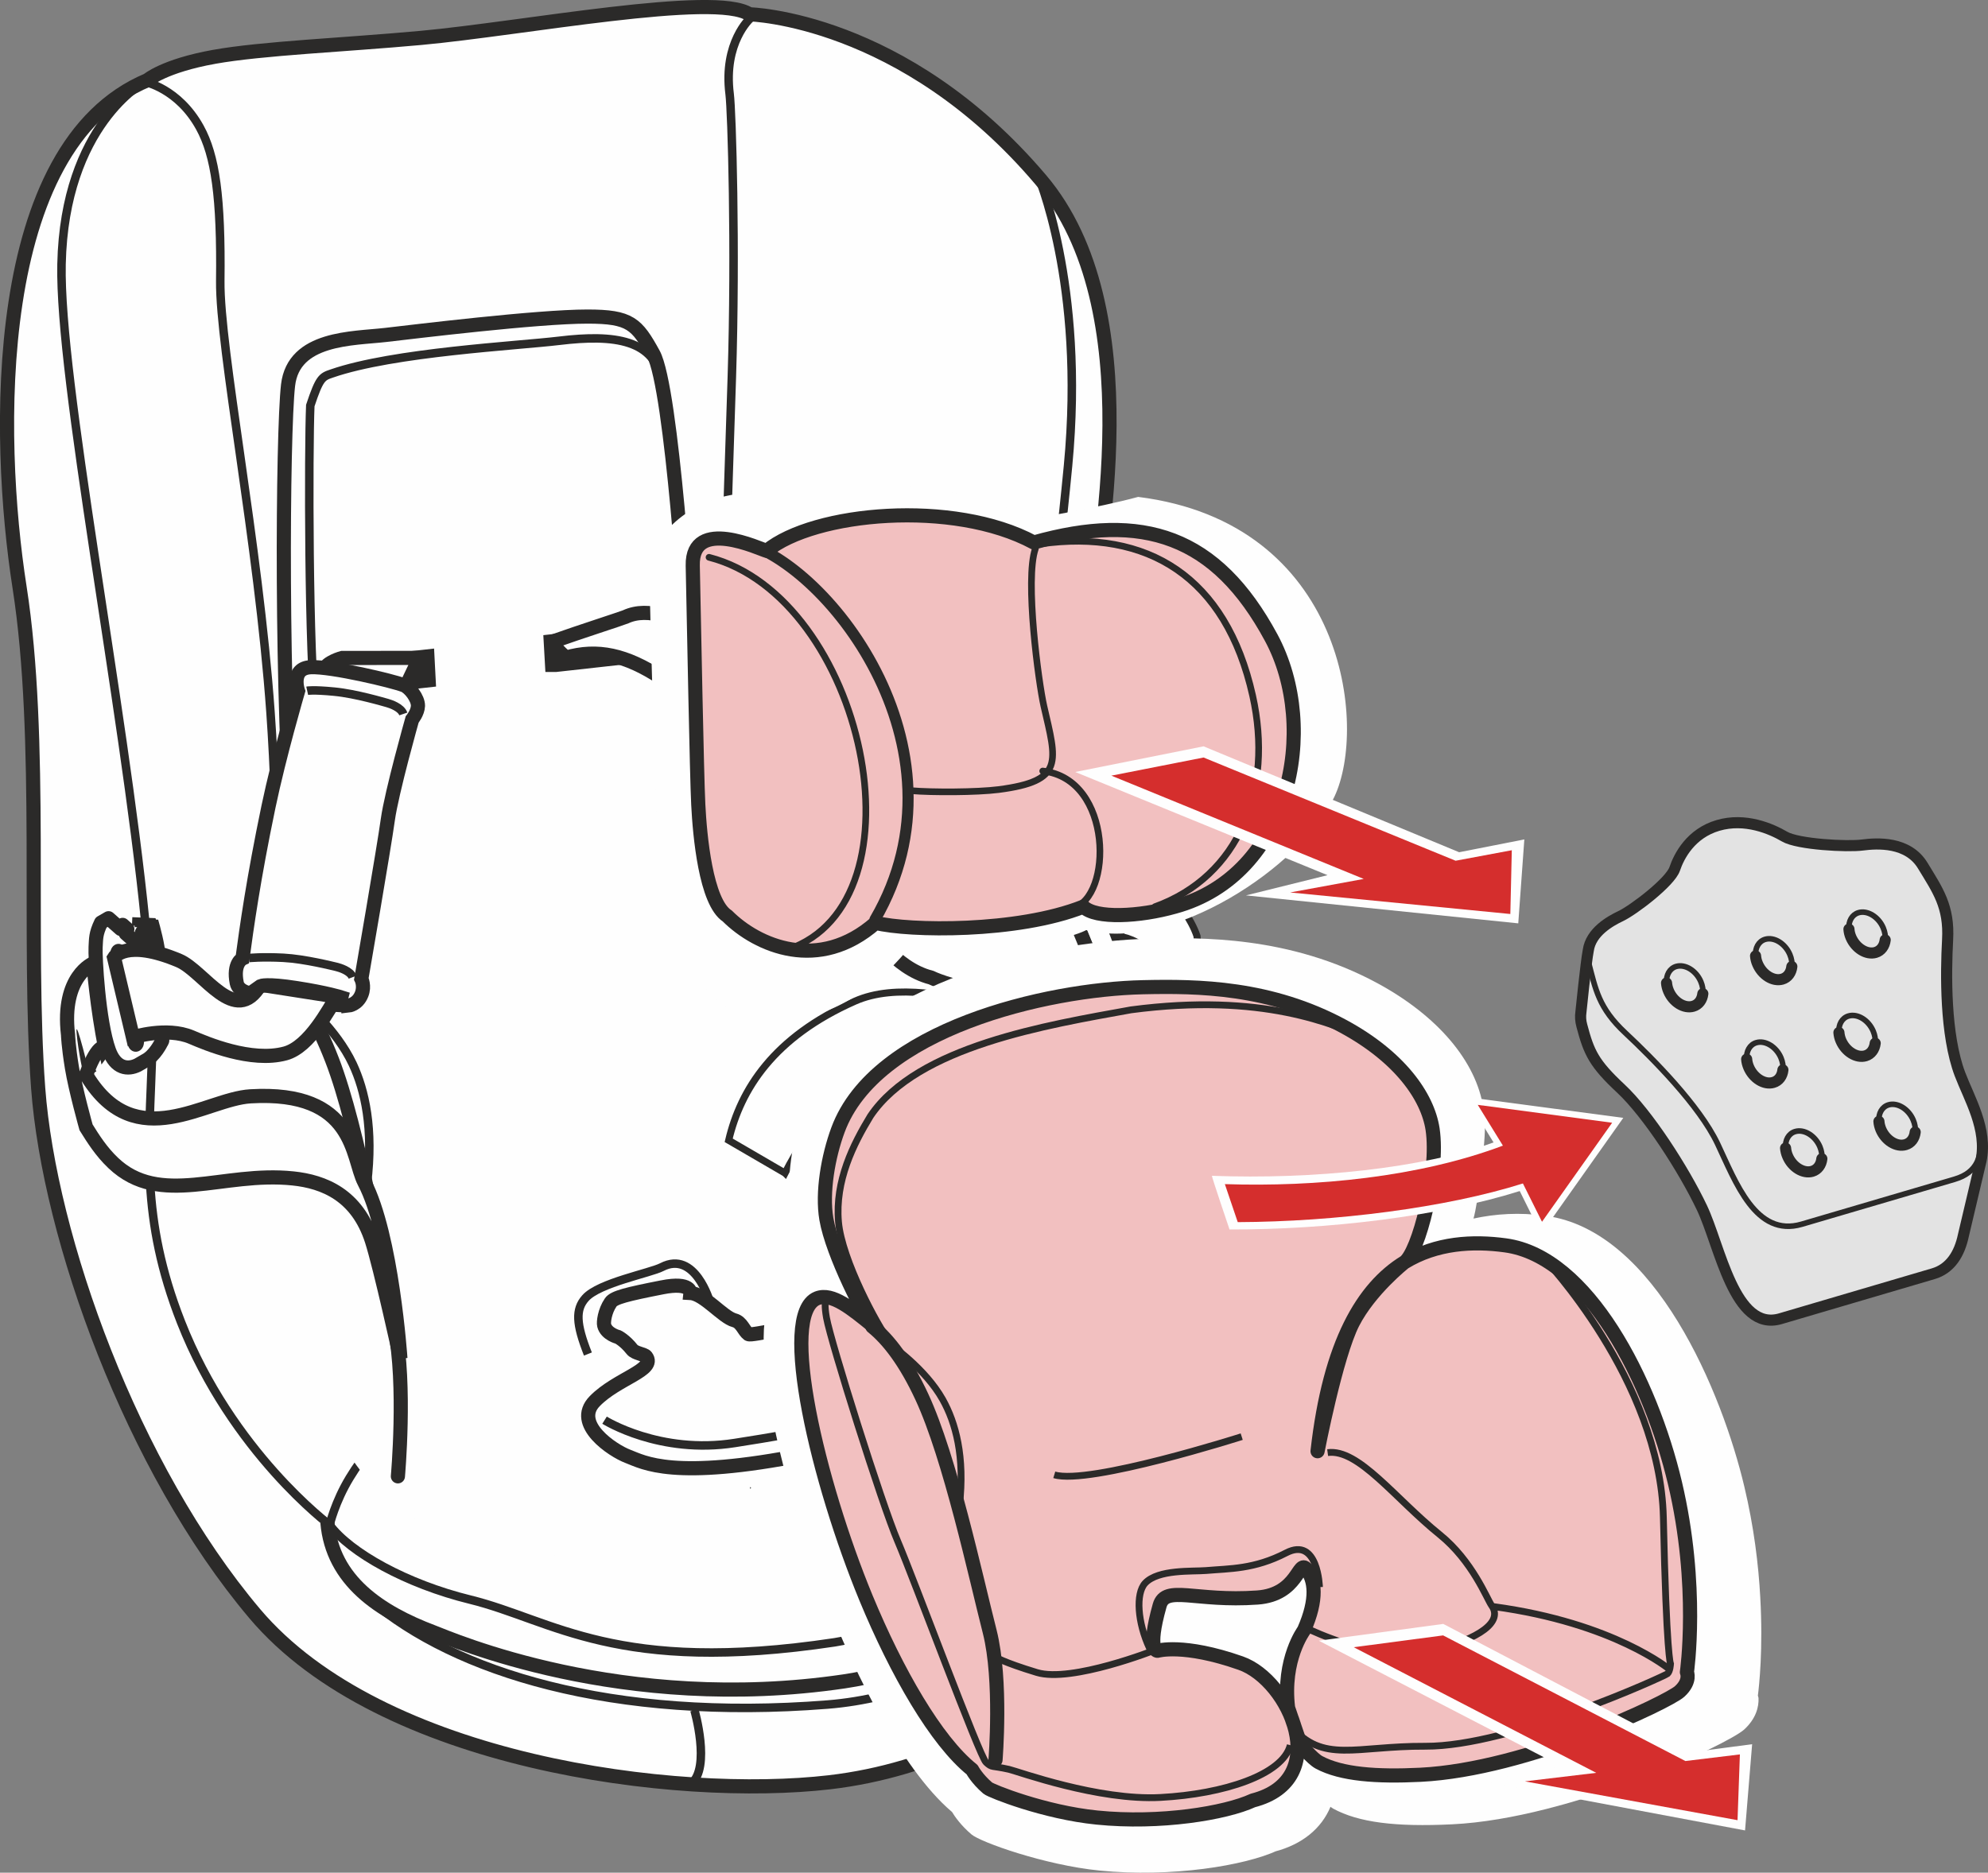 <?xml version="1.0" encoding="UTF-8"?>
<!DOCTYPE svg PUBLIC "-//W3C//DTD SVG 1.1//EN" "http://www.w3.org/Graphics/SVG/1.1/DTD/svg11.dtd">
<!-- Creator: CorelDRAW 2018 (64-Bit) -->
<svg xmlns="http://www.w3.org/2000/svg" xml:space="preserve" width="31.565mm" height="29.742mm" version="1.1" style="shape-rendering:geometricPrecision; text-rendering:geometricPrecision; image-rendering:optimizeQuality; fill-rule:evenodd; clip-rule:evenodd"
viewBox="0 0 3038.76 2863.26"
 xmlns:xlink="http://www.w3.org/1999/xlink">
 <rect x="0" y="0" width="3038.76" height="2863.26" fill="#808080" stroke="none"/>
 <defs>
  <style type="text/css">
   <![CDATA[
    .str2 {stroke:#2B2A29;stroke-width:32.43;stroke-miterlimit:4}
    .str12 {stroke:#2B2A29;stroke-width:10.4;stroke-miterlimit:4}
    .str1 {stroke:#2B2A29;stroke-width:12.98;stroke-miterlimit:4}
    .str9 {stroke:#2B2A29;stroke-width:10.8;stroke-miterlimit:4}
    .str0 {stroke:#2B2A29;stroke-width:21.63;stroke-miterlimit:4}
    .str3 {stroke:#2B2A29;stroke-width:32.43;stroke-linecap:round;stroke-miterlimit:4}
    .str13 {stroke:#2B2A29;stroke-width:10.4;stroke-linecap:round;stroke-miterlimit:4}
    .str5 {stroke:#2B2A29;stroke-width:12.98;stroke-linecap:round;stroke-miterlimit:4}
    .str6 {stroke:#2B2A29;stroke-width:25.94;stroke-linecap:round;stroke-miterlimit:4}
    .str4 {stroke:#2B2A29;stroke-width:21.63;stroke-linecap:round;stroke-miterlimit:4}
    .str16 {stroke:#2B2A29;stroke-width:10.19;stroke-linecap:round;stroke-linejoin:round;stroke-miterlimit:4}
    .str11 {stroke:#2B2A29;stroke-width:10.4;stroke-linecap:round;stroke-linejoin:round;stroke-miterlimit:4}
    .str7 {stroke:#2B2A29;stroke-width:12.98;stroke-linecap:round;stroke-linejoin:round;stroke-miterlimit:4}
    .str15 {stroke:#2B2A29;stroke-width:8.49;stroke-linecap:round;stroke-linejoin:round;stroke-miterlimit:10}
    .str10 {stroke:#2B2A29;stroke-width:25.94;stroke-linecap:round;stroke-linejoin:round;stroke-miterlimit:4}
    .str8 {stroke:#2B2A29;stroke-width:21.63;stroke-linecap:round;stroke-linejoin:round;stroke-miterlimit:4}
    .str14 {stroke:#2B2A29;stroke-width:16.98;stroke-linecap:round;stroke-linejoin:round;stroke-miterlimit:10}
    .str17 {stroke:#2B2A29;stroke-width:16.98;stroke-linecap:round;stroke-linejoin:round;stroke-miterlimit:4}
    .fil1 {fill:none;fill-rule:nonzero}
    .fil0 {fill:#FEFEFE;fill-rule:nonzero}
    .fil4 {fill:#E3E3E3;fill-rule:nonzero}
    .fil2 {fill:#2B2A29;fill-rule:nonzero}
    .fil3 {fill:#F2C0C0;fill-rule:nonzero}
    .fil5 {fill:#D52E2D;fill-rule:nonzero}
   ]]>
  </style>
 </defs>
 <g id="Слой_x0020_1">
  <path class="fil0" d="M327.11 86.93c73.97,-13.21 198,-18.13 316.35,-28.97 155.62,-14.3 450.44,-70.74 502.03,-36.1 0,0 235.26,5.29 445.24,252.84 168.12,198.1 87.65,575.52 74.34,686.92 -13.28,112.01 -27.71,443.17 -9.61,529.91 22.28,107.63 107.39,173.07 176.23,298.43 60.18,109.66 122.56,281.72 67.11,429.95 -79.34,212.3 -314.15,468.17 -630.98,505.09 -233.05,27.13 -685.42,-29.28 -878.43,-257.81 -188.29,-222.99 -313.91,-574.53 -331.03,-803.34 -16.71,-225.1 7.85,-533.91 -28.5,-766.32 -35.63,-228.22 -45.92,-673.54 195.79,-775.08 0,0 25.17,-21.77 101.44,-35.52zm1535.87 2056.13c0,0 25.64,20.65 22.72,63.75 -2,27.23 -20.55,69.99 -47.79,101.17 -23.03,26.63 -25.77,29.85 -54.24,48.19 -74.74,48.15 -312.82,187.91 -493.57,214.61 -339.38,50.09 -601.78,-65.42 -627.82,-75.23 -81.58,-30.81 -154.33,-78.86 -161.8,-167.77l1362.49 -184.72z"/>
  <path class="fil1 str0" d="M327.11 86.93c73.97,-13.21 198,-18.13 316.35,-28.97 155.62,-14.3 450.44,-70.74 502.03,-36.1 0,0 235.26,5.29 445.24,252.84 168.12,198.1 87.65,575.52 74.34,686.92 -13.28,112.01 -27.71,443.17 -9.61,529.91 22.28,107.63 107.39,173.07 176.23,298.43 60.18,109.66 122.56,281.72 67.11,429.95 -79.34,212.3 -314.15,468.17 -630.98,505.09 -233.05,27.13 -685.42,-29.28 -878.43,-257.81 -188.29,-222.99 -313.91,-574.53 -331.03,-803.34 -16.71,-225.1 7.85,-533.91 -28.5,-766.32 -35.63,-228.22 -45.92,-673.54 195.79,-775.08 0,0 25.17,-21.77 101.44,-35.52zm1535.87 2056.13c0,0 25.64,20.65 22.72,63.75 -2,27.23 -20.55,69.99 -47.79,101.17 -23.03,26.63 -25.77,29.85 -54.24,48.19 -74.74,48.15 -312.82,187.91 -493.57,214.61 -339.38,50.09 -601.78,-65.42 -627.82,-75.23 -81.58,-30.81 -154.33,-78.86 -161.8,-167.77"/>
  <path class="fil1 str1" d="M1882.47 2170.98c0,0 -1.36,41.6 -116.39,118.93 -54.78,37.02 -370.15,202.93 -490.07,221.07 -333.67,50.33 -430.57,-34 -557.32,-65.21 -97.5,-23.9 -183.6,-72.03 -214.84,-114.28m1178.82 84.87c0,0 -192.64,172.05 -417.76,189.82 -330.01,26.19 -570.16,-49.95 -698.27,-159.05m494.83 167.57c0,0 25.34,87.56 -4.82,112.48m369.34 -156.15c0,0 34.37,28.49 20.52,93.93m-1213.84 -1060.05c-0.07,2.51 -0.16,5.06 -0.16,7.58 -4.46,140.29 -18.31,249.58 44.18,408.97 77.98,198.78 227.18,310.04 227.18,310.04 0,0 8.12,-35.01 30.57,-72 22.34,-36.81 36.3,-47.13 36.3,-47.13 0,0 -63.51,-230.7 -86.67,-296.39 -40.04,-113.81 -61.27,-250.03 -61.47,-337.31 -0.51,-148.38 3.52,-311.81 -9.11,-489.46 -18.47,-260.08 -77.98,-556.1 -76.79,-659.68 1.56,-128.14 -7.54,-191.71 -31.25,-234.71 -33.01,-59.84 -84.19,-69.69 -84.19,-69.69 0,0 -122.73,65.17 -127.22,278.92 -3.71,175.18 94.52,671.26 127.9,1004.36m1357.03 -110.07c1.53,-160.2 35.05,-391.48 53.59,-586.26 26.76,-280.32 -47.48,-447.75 -47.48,-447.75m279.14 1883.33c94.28,-287.79 -201.98,-554.46 -262.57,-684.77 -2.03,-4.38 -3.83,-9.11 -5.67,-13.96m-449.28 -1420.77c0,0 -41.4,36.68 -31.41,115.71 3.29,25.68 9.62,235.05 3.36,432.54 -13.1,420.01 -40,1000.99 32.71,1112.86 109.26,167.84 348.17,311.13 484.84,352.9 138.02,42.21 179.79,62.11 226.8,100.9m-792.3 -1255.82c0.13,1.73 -5.47,122.77 0.58,256.72 5.87,130.14 23.4,272.1 38.28,361.28 6.35,38.05 26.76,93.2 39.06,126.14l8.29 23.16c16.5,57.49 -10.22,90.68 -59.2,121.58 -33.49,21.23 -106.41,32.39 -170.12,40.48l-66.56 9.38 -107.73 22.88c-51.79,11.75 -105.15,23.88 -142.68,28.98 -58,7.94 -116.8,-44.9 -153.41,-137.51 -9.54,-24.15 -14.9,-76.73 -17.59,-142.13 -3.94,-98.12 3.74,-249.55 2.89,-400.18m569.44 -612.03c-9.44,-67.11 -72.71,-75.19 -157.17,-64.97 -63.86,7.71 -253.36,17.36 -347.64,50.03 -14.94,5.05 -18.71,6.56 -32.84,49 -2.85,65.08 -2.85,382.08 8.49,478.29m632.24 441.51c0,0 -34.71,59.47 -200.38,92.52 -164.55,32.74 -322.26,38.1 -359.66,41.3 -37.3,3.12 -88.94,-3.06 -108.51,-25.31"/>
  <path class="fil1 str2" d="M849 1011.24l155.04 -17.21 -1.64 -25.81 -154.86 17.32 1.45 25.7zm-351.94 40.99l152.49 -16.94 -1.33 -25.64 -152.28 17.08 1.12 25.5z"/>
  <polygon class="fil1 str1" points="841.3,1014.68 995.89,997.36 994.19,971.65 839.79,989.1 "/>
  <path class="fil1 str0" d="M1050.7 969.95c0,0 -23.13,-376.5 -52.03,-428.94 -25.26,-45.85 -35.35,-56.99 -100.59,-56.99 -76.96,0 -263.92,22.96 -308.85,28.12 -50.02,5.78 -140.43,3.2 -148.92,76.79 -8.49,73.6 -11.34,489.63 8.49,710.39"/>
  <polygon class="fil1 str1" points="494.1,1048.16 646.08,1031.11 644.82,1005.61 492.98,1022.73 "/>
  <path class="fil1 str1" d="M1058.71 1515.78l6.69 68.87c0,0 0.31,42.72 -42.48,54.79 -42.75,11.92 -521.04,65.68 -521.04,65.68 0,0 -45.34,-17.18 -41.97,-48.93l-5.57 -78.62"/>
  <path class="fil1 str3" d="M1022.52 2323.47c0,0 73.87,-51.66 133.13,-67.31 59.23,-15.56 168.68,9.81 168.68,9.81"/>
  <path class="fil1 str1" d="M1334.96 2263.26c0,0 15.56,-23.94 -34.46,-30.09 -49.93,-6.14 -98.05,-15.83 -142.47,-4.99 -44.52,10.76 -134.7,45.61 -150.18,71.36 -15.42,25.74 2.14,30.33 2.14,30.33m319.75 -94.86c0,0 -94.01,-80.8 -257.06,-48.19 -46.18,9.16 -116.22,70.2 -76.99,146.34"/>
  <path class="fil0" d="M435.88 1496.76c-30.29,-29.48 -59.02,-58.34 -81.7,-49.41 -59.61,23.66 -6.29,312.11 60.62,513.16 43.77,131.84 101.99,256.72 156.83,311.64 0,0 6.69,16.23 23.61,34.3 5.33,5.71 130.99,50.2 213.45,65.48 99.78,18.61 209.98,17.25 253.84,-2.58 162.71,-70.07 54.67,-228.56 -23.4,-264.22 -90.54,-41.47 -128.04,-29.72 -128.04,-29.72 0,0 -21.19,13.79 0.07,-66.29 3.98,-15.18 14.78,-14.51 32.06,-21.67 32.67,-13.42 9.11,-11.75 56.35,-20.78 31.55,-6.05 95.19,-22.96 100.43,-15.29 13.14,19.36 62.25,46.81 39.87,101.79 0,0 -34.61,49.45 -25.57,136.53l20 67.18c0,0 18.1,26.46 29.51,34.17 35.97,24.28 92.99,32.88 163.9,33.82 174.61,2.48 359.25,-99.48 377.63,-117 18.2,-17.52 11.21,-34.33 11.21,-34.33 0,0 17.87,-153.92 -25.43,-340.68 -42.05,-181.89 -146.31,-403.26 -277.64,-428.26 -51.22,-9.74 -109.29,-9.1 -159.32,22.34 -64.15,40.35 -116.86,131.68 -136.25,318.88 0,0 28.9,-163.09 55.56,-218.99 26.63,-55.84 80.69,-99.89 80.69,-99.89 22.21,-14.84 48.5,-75.16 38.21,-146.3 -7.81,-53.97 -50.6,-119.48 -135.38,-171.45 -108.75,-66.7 -227.34,-60.01 -309.09,-60.79 -141.49,-1.36 -379.97,40.92 -437.74,198.23 -15.32,41.57 -25.84,98.67 -20.44,141.25 7.43,57.91 36.17,96.9 46.18,108.88z"/>
  <path class="fil1 str4" d="M608.21 2257.24c0,0 12.6,-139.72 -4.89,-226.04 -20.06,-98.46 -55.05,-305.05 -95.7,-410.47 -23.12,-59.98 -47.95,-98.94 -72.03,-122.2"/>
  <path class="fil1 str1" d="M1085.03 1990.41c0,0 -22.59,-79.34 -73.43,-53.05 -17.48,9.07 -96.01,23.98 -116.66,47.28 -15.48,17.29 -14.59,39.43 3.71,85.58"/>
  <path class="fil1 str5" d="M560.94 1809.79c10.36,-83.82 -3.06,-142.87 -21.78,-182.88 -25.26,-53.83 -76.52,-96.15 -76.52,-96.15"/>
  <path class="fil0" d="M1011.98 1968.29c45.04,-8.93 43.34,8.63 43.34,8.63 20.92,1.13 49.42,37.12 67.27,41.77 11.18,2.86 14.16,15.8 21.33,21.09 4.68,3.49 77.77,-16.74 118.73,-11.58 30.66,3.87 88.5,22.85 109.9,51.73 21.46,28.97 6.45,67.93 2.51,74.65 -13.62,23.36 -47.01,49.93 -144.27,69.31 -202.01,40.21 -247.01,11.89 -270.98,2.82 -23.54,-8.9 -84.74,-49.66 -50.61,-84.53 34.03,-34.77 93.94,-47.47 78.42,-68.09 -2.82,-3.8 -16.71,-4.78 -21.4,-10.7 -11.14,-14.13 -21.5,-19.16 -21.5,-19.16 0,0 -17.9,-4.48 -21.23,-17.96 -1.16,-4.42 0.65,-21.32 10.06,-35.05 5.05,-7.43 24.72,-12.36 78.41,-22.92z"/>
  <path class="fil1 str0" d="M1011.98 1968.29c45.04,-8.93 43.34,8.63 43.34,8.63 20.92,1.13 49.42,37.12 67.27,41.77 11.18,2.86 14.16,15.8 21.33,21.09 4.68,3.49 77.77,-16.74 118.73,-11.58 30.66,3.87 88.5,22.85 109.9,51.73 21.46,28.97 6.45,67.93 2.51,74.65 -13.62,23.36 -47.01,49.93 -144.27,69.31 -202.01,40.21 -247.01,11.89 -270.98,2.82 -23.54,-8.9 -84.74,-49.66 -50.61,-84.53 34.03,-34.77 93.94,-47.47 78.42,-68.09 -2.82,-3.8 -16.71,-4.78 -21.4,-10.7 -11.14,-14.13 -21.5,-19.16 -21.5,-19.16 0,0 -17.9,-4.48 -21.23,-17.96 -1.16,-4.42 0.65,-21.32 10.06,-35.05 5.05,-7.43 24.72,-12.36 78.41,-22.92z"/>
  <path class="fil1 str1" d="M924.09 2171.36c0,0 84.33,53.02 198.99,34.91 115.2,-18.2 183.93,-29.64 220.1,-65.07m252.71 -838.83l-35.79 -1.66c0,0 -1.29,30.59 3.13,81.81 2.74,32.54 11.74,65.78 11.74,65.78l40.99 -5.7 -20.07 -141.89"/>
  <path class="fil1 str6" d="M1578.77 1316.7c0,0 1.4,84.5 13.45,115.34"/>
  <path class="fil1 str1" d="M518.79 1121.76c-20.11,27.27 -39.74,58.58 -52.99,90.47 -35.31,84.87 -88.67,221.97 -4.17,243.33"/>
  <path class="fil0" d="M1577.28 1375.59l3.13 -2.07 9.74 -34.17 -6.14 -2.89 3.12 -11.14 6.42 2.18 8.08 -28.66 14.58 -4.62c18.14,6.45 21.32,12.9 29.44,22.01 8.19,9.3 60.28,90.92 70.51,139.65 6.59,30.43 -10.22,47.95 -28.5,54.99l-14.54 4.68c-18.2,7.1 -49,12.84 -49,12.84 0,0 -4.45,0.54 -4.45,-5.2 0,-4.99 16.1,-51.62 4.69,-83.1 -1.6,-4.42 -4.97,-8.46 -7.64,-12.06l-30.77 -17.01 -8.66 -35.43z"/>
  <path class="fil1 str0" d="M1577.28 1375.59l3.13 -2.07 9.74 -34.17 -6.14 -2.89 3.12 -11.14 6.42 2.18 8.08 -28.66 14.58 -4.62c18.14,6.45 21.32,12.9 29.44,22.01 8.19,9.3 60.28,90.92 70.51,139.65 6.59,30.43 -10.22,47.95 -28.5,54.99l-14.54 4.68c-18.2,7.1 -49,12.84 -49,12.84 0,0 -4.45,0.54 -4.45,-5.2 0,-4.99 16.1,-51.62 4.69,-83.1 -1.6,-4.42 -4.97,-8.46 -7.64,-12.06l-30.77 -17.01 -8.66 -35.43z"/>
  <path class="fil1 str7" d="M1580.61 1375.49c12.77,4.45 42.59,21.9 46.22,73.16m36.81 36.06c1.77,4.11 6.15,5.87 9.92,4.04 3.71,-1.97 5.33,-6.83 3.6,-10.94l-52.44 -127.53c-1.73,-4.07 -6.11,-5.98 -9.92,-4.04 -3.74,1.91 -5.29,6.76 -3.53,10.97l52.37 127.49zm-67.38 -163.19l-5.94 20.92"/>
  <path class="fil0" d="M217.2 1446.09l-2.98 0.65 -22.11 -19.67 2.51 -6.58 -7.16 -6.38 -2.99 6.21 -18.54 -16.39 -11.41 6.58c-8.53,17.69 -7.54,24.99 -8.39,37.8 -0.88,12.87 4.28,112.83 20.45,157.69 10.16,28.08 29.01,29.79 43.88,22.45l11.38 -6.62c14.87,-7.31 24.76,-28.16 24.76,-28.16 0,0 3.05,-2.82 0.4,-7.2 -2.34,-3.83 -22.05,-24.92 -29.52,-57.33 -1.05,-4.54 -0.78,-9.94 -0.78,-14.7l11.55 -34.74 -11.04 -33.59z"/>
  <path class="fil1 str8" d="M217.2 1446.09l-2.98 0.65 -22.11 -19.67 2.51 -6.58 -7.16 -6.38 -2.99 6.21 -18.54 -16.39 -11.41 6.58c-8.53,17.69 -7.54,24.99 -8.39,37.8 -0.88,12.87 4.28,112.83 20.45,157.69 10.16,28.08 29.01,29.79 43.88,22.45l11.38 -6.62c14.87,-7.31 24.76,-28.16 24.76,-28.16 0,0 3.05,-2.82 0.4,-7.2 -2.34,-3.83 -22.05,-24.92 -29.52,-57.33 -1.05,-4.54 -0.78,-9.94 -0.78,-14.7l11.55 -34.74 -11.04 -33.59z"/>
  <path class="fil1 str7" d="M215.03 1448.3c-5.98,12.44 -16.84,47.01 4.93,89.18m-6.56 53.8c0.82,4.38 -1.09,8.9 -4.35,10.09 -3.25,1.16 -6.55,-1.49 -7.4,-5.87l-26.35 -135.58c-0.85,-4.42 1.09,-8.96 4.31,-10.09 3.29,-1.16 6.62,1.53 7.43,5.87l26.36 135.58zm-33.48 -173.71l13.45 12.05"/>
  <path class="fil1 str2" d="M133.59 1646.5c-13.11,-21.08 -20.27,-41.13 -23.27,-59.83"/>
  <path class="fil0 str0" d="M521.75 1491.87c2.31,-16.33 8.72,-70.54 15.28,-127.12 8.76,-75.47 17.83,-155.31 17.83,-155.31 9.92,-39.02 64.19,-157.55 77.16,-184.07l4.38 -8.9 -0.71 -10.56 -112.68 0.07c0,0 -23.9,6.32 -27.85,18.13 -15.38,46.33 -55.09,177.43 -72.92,346.25 -1.18,10.94 -2.24,22.07 -3.23,33.39l102.74 88.13z"/>
  <path class="fil0" d="M1199.96 1793.59c144.34,-285.01 383.26,-83 482.27,-129.49 13.65,-6.42 25.5,-15.22 35.32,-25.37 0,0 41.19,-31.62 55.11,-46.53 34.07,-36.52 61.44,-108.45 57.06,-160.89 -16.71,-50.36 -88.54,-129.16 -167.57,-98.73 0,0 14.23,21.36 32.43,57.06 18.2,35.63 20.27,42.55 20.27,42.55 92.89,21.94 43.61,133.84 43.61,133.84 -111.46,37.46 -326.95,-90.41 -451.63,-35.28 -124.78,55.15 -174.7,135.16 -193,212.7l86.12 50.13z"/>
  <path class="fil1 str9" d="M1199.96 1793.59c144.34,-285.01 383.26,-83 482.27,-129.49 13.65,-6.42 25.5,-15.22 35.32,-25.37 0,0 41.19,-31.62 55.11,-46.53 34.07,-36.52 61.44,-108.45 57.06,-160.89 -16.71,-50.36 -88.54,-129.16 -167.57,-98.73 0,0 14.23,21.36 32.43,57.06 18.2,35.63 20.27,42.55 20.27,42.55 92.89,21.94 43.61,133.84 43.61,133.84 -111.46,37.46 -326.95,-90.41 -451.63,-35.28 -124.78,55.15 -174.7,135.16 -193,212.7l86.12 50.13z"/>
  <line class="fil1 str3" x1="221.08" y1="1442.05" x2="221.92" y2= "1428" />
  <path class="fil1 str1" d="M201.99 1408.81l30.73 1.29c0,0 17.42,64.12 16.51,75.12"/>
  <path class="fil0" d="M160.83 1601.95c0,0 -9.78,-9.65 -27.92,37.77l0.68 6.79c74.54,120.26 180.84,33.69 249.18,29.72 161.28,-9.54 154.49,93.94 174.12,131.33 42.59,81.18 55.15,269.39 55.15,269.39 0,0 -30.59,-139.42 -43.61,-179.9 -22.48,-70.03 -73.43,-90.41 -120.6,-95.3 -107.79,-11.24 -202.85,44.83 -274.75,-23.63 -18.07,-17.12 -30.57,-36.82 -41.54,-54.51 0,0 -16.07,-57.37 -21.56,-90.96 -5.51,-33.48 -5.98,-50.53 -5.98,-50.53 -10.67,-90 38.75,-109.32 38.75,-109.32 0,0 5.91,70.94 18.07,129.16z"/>
  <path class="fil1 str0" d="M160.83 1601.95c0,0 -9.78,-9.65 -27.92,37.77l0.68 6.79c74.54,120.26 180.84,33.69 249.18,29.72 161.28,-9.54 154.49,93.94 174.12,131.33 42.59,81.18 55.15,269.39 55.15,269.39 0,0 -30.59,-139.42 -43.61,-179.9 -22.48,-70.03 -73.43,-90.41 -120.6,-95.3 -107.79,-11.24 -202.85,44.83 -274.75,-23.63 -18.07,-17.12 -30.57,-36.82 -41.54,-54.51 0,0 -16.07,-57.37 -21.56,-90.96 -5.51,-33.48 -5.98,-50.53 -5.98,-50.53 -10.67,-90 38.75,-109.32 38.75,-109.32 0,0 5.91,70.94 18.07,129.16z"/>
  <path class="fil0" d="M514.92 1523.83c-11.86,18.03 -41.27,76.52 -78.73,86.78 -52.23,14.26 -121.35,-15.36 -143.45,-24.8 -38.04,-16.23 -89.56,0.17 -89.56,0.17l-28.86 -121.75c0,0 17.79,-29.82 99.37,4.49 38.04,16.06 86.16,102.08 124.16,36.81l117.07 18.3z"/>
  <path class="fil1 str0" d="M514.92 1523.83c-11.86,18.03 -41.27,76.52 -78.73,86.78 -52.23,14.26 -121.35,-15.36 -143.45,-24.8 -38.04,-16.23 -89.56,0.17 -89.56,0.17l-28.86 -121.75c0,0 17.79,-29.82 99.37,4.49 38.04,16.06 86.16,102.08 124.16,36.81l117.07 18.3z"/>
  <path class="fil2" d="M127.99 1645.21c0,0 -8.8,-39.06 -10.97,-66.56 -2.2,-27.68 21.2,68.98 21.2,68.98l-10.22 -2.42z"/>
  <path class="fil2" d="M1764.41 1569.62c0,0 32.34,-24.93 29.1,-62.8 0,0 -18.71,48.19 -36.2,56.75l7.1 6.05z"/>
  <path class="fil0" d="M532.62 1537.48c0,0 13.85,-1.36 20.1,-17.28 5.06,-12.71 -0.4,-23.67 -0.4,-23.67 0,0 34.71,-200.95 40.51,-243.41 5.95,-42.48 37.16,-153.03 37.16,-153.03 0,0 8.56,-10.36 8.9,-20.92 0.2,-11.65 -12.8,-28.16 -21.7,-31.55 -16.89,-6.53 -110.14,-28.83 -142,-27.51 -31.86,1.4 -19.59,36.58 -19.59,36.58 0,0 -28.74,98.08 -45.21,176.7 -23.06,110.47 -33.52,185.97 -39.77,232.23 0,0 -14.81,6.99 -8.73,37.39 2.72,13.34 20.78,15.83 20.78,15.83l15.83 -11.18c0,0 8.77,-4.22 55.19,3.12 46.29,7.2 67.96,14.17 67.96,14.17l-3.12 11.72 14.09 0.81z"/>
  <path class="fil1 str0" d="M532.62 1537.48c0,0 13.85,-1.36 20.1,-17.28 5.06,-12.71 -0.4,-23.67 -0.4,-23.67 0,0 34.71,-200.95 40.51,-243.41 5.95,-42.48 37.16,-153.03 37.16,-153.03 0,0 8.56,-10.36 8.9,-20.92 0.2,-11.65 -12.8,-28.16 -21.7,-31.55 -16.89,-6.53 -110.14,-28.83 -142,-27.51 -31.86,1.4 -19.59,36.58 -19.59,36.58 0,0 -28.74,98.08 -45.21,176.7 -23.06,110.47 -33.52,185.97 -39.77,232.23 0,0 -14.81,6.99 -8.73,37.39 2.72,13.34 20.78,15.83 20.78,15.83l15.83 -11.18c0,0 8.77,-4.22 55.19,3.12 46.29,7.2 67.96,14.17 67.96,14.17l-3.12 11.72 14.09 0.81z"/>
  <path class="fil1 str1" d="M469.55 1056.14c0,0 8.41,-1.87 41.53,1.36 33.21,3.2 76.21,16.13 81.1,17.42 4.82,1.33 20.92,6.76 24.29,16.71m-235.87 373.17c0,0 19.4,-2.07 52.54,-0.38 33.01,1.76 76.34,12.84 81.17,13.92 4.89,1.19 21.09,5.98 24.76,15.73"/>
  <path class="fil0" d="M1669.8 1470.17c-1.29,0.82 -2.62,1.67 -3.87,2.62 -117.75,82.87 -242.76,21.87 -242.76,21.87 -57.09,-14.64 -92.14,-74.69 -92.14,-74.69 0,0 -158.23,-277.47 -320.26,-383.46 -54.07,-35.35 -97.4,-44.93 -145.63,-31.04 0,0 -26.86,-22.14 -16.94,-25.68 33.93,-12.2 103.89,-34.74 108.06,-36.68 136.87,-63.71 477.13,397.25 477.13,397.25 0,0 49.17,93.83 177.89,16.85 3.23,-2 6.39,-3.8 9.75,-5.4l48.77 118.35z"/>
  <path class="fil1 str0" d="M1669.8 1470.17c-1.29,0.82 -2.62,1.67 -3.87,2.62 -117.75,82.87 -242.76,21.87 -242.76,21.87 -57.09,-14.64 -92.14,-74.69 -92.14,-74.69 0,0 -158.23,-277.47 -320.26,-383.46 -54.07,-35.35 -97.4,-44.93 -145.63,-31.04 0,0 -26.86,-22.14 -16.94,-25.68 33.93,-12.2 103.89,-34.74 108.06,-36.68 136.87,-63.71 477.13,397.25 477.13,397.25 0,0 49.17,93.83 177.89,16.85 3.23,-2 6.39,-3.8 9.75,-5.4l48.77 118.35z"/>
  <path class="fil0" d="M1327.6 1438.29c0,0 -12.74,6.11 -25.1,-4.42 -9.78,-8.56 -9.65,-21.12 -9.65,-21.12 0,0 -116.28,-158.34 -139.69,-192.46 -23.16,-34.23 -97.91,-114.93 -97.91,-114.93 0,0 -11.93,-4.58 -16.68,-13.72 -5.09,-10.2 -0.74,-31.49 5.54,-39.12 12.2,-14.71 84.8,-83.58 113.47,-99.27 28.63,-15.76 32.84,21.7 32.84,21.7 0,0 67.15,70.91 115.2,131.37 67.38,84.79 108.79,145.79 133.98,183.05 0,0 16.04,-1.63 23.67,28.26 3.29,13.22 -19.94,33.25 -19.94,33.25l-10.35 -9.78c0,0 -9.58,0.98 -47.18,31.92 -37.76,30.91 -53.86,48.43 -53.86,48.43l7.68 8.69 -12.02 8.15z"/>
  <path class="fil1 str0" d="M1327.6 1438.29c0,0 -12.74,6.11 -25.1,-4.42 -9.78,-8.56 -9.65,-21.12 -9.65,-21.12 0,0 -116.28,-158.34 -139.69,-192.46 -23.16,-34.23 -97.91,-114.93 -97.91,-114.93 0,0 -11.93,-4.58 -16.68,-13.72 -5.09,-10.2 -0.74,-31.49 5.54,-39.12 12.2,-14.71 84.8,-83.58 113.47,-99.27 28.63,-15.76 32.84,21.7 32.84,21.7 0,0 67.15,70.91 115.2,131.37 67.38,84.79 108.79,145.79 133.98,183.05 0,0 16.04,-1.63 23.67,28.26 3.29,13.22 -19.94,33.25 -19.94,33.25l-10.35 -9.78c0,0 -9.58,0.98 -47.18,31.92 -37.76,30.91 -53.86,48.43 -53.86,48.43l7.68 8.69 -12.02 8.15z"/>
  <path class="fil1 str1" d="M1177.89 981.83c0,0 -8.21,2.82 -36.03,23.16 -27.88,20.34 -60.25,54.51 -63.94,58.24 -3.71,3.67 -15.56,17.12 -14.27,27.51m362.78 204.82c0,0 -8.33,2.18 -37.12,20.65 -28.87,18.44 -63.11,50.33 -66.98,53.86 -3.98,3.43 -16.5,16.03 -15.76,26.56"/>
  <path class="fil1 str1" d="M206.07 1411.01l30.74 1.39c0,0 10.12,36.27 9.23,47.28"/>
  <path class="fil0" d="M1677.36 2692.33l13.45 8.25c0,0 3.81,4.42 -1.42,11.45 -5.27,7.16 -49.78,58.58 -70,64.8 -20.13,6.22 -47.37,4.18 -67.81,-17.87 -20.52,-21.97 -100.87,-154.79 -103.25,-185.33 -2.58,-30.73 1.42,-37.9 1.42,-37.9l25.85 1.7 4.25 -11.31 15.41 1.25 1.7 11 49.17 8.46 5.87 -6.15 9.17 9.07 34.54 -24.39 85.34 15.73c0,0 3.94,3.49 9.74,10.56 5.84,7.27 12.44,9.14 12.44,9.14l19.63 2.78 7.36 -11.54 15.42 5.4c0,0 14.12,8.63 8.49,21.97 -5.74,13.34 -18.89,13.65 -18.89,13.65l-113.6 -22.21 -3.64 2.78 -11.81 -1.16 -17.87 13.38 -5.67 44.9c0,0 -0.65,19.97 23.4,35.86 24.01,15.89 71.28,25.71 71.28,25.71z"/>
  <path class="fil1 str10" d="M1677.36 2692.33l13.45 8.25c0,0 3.81,4.42 -1.42,11.45 -5.27,7.16 -49.78,58.58 -70,64.8 -20.13,6.22 -47.37,4.18 -67.81,-17.87 -20.52,-21.97 -100.87,-154.79 -103.25,-185.33 -2.58,-30.73 1.42,-37.9 1.42,-37.9l25.85 1.7 4.25 -11.31 15.41 1.25 1.7 11 49.17 8.46 5.87 -6.15 9.17 9.07 34.54 -24.39 85.34 15.73c0,0 3.94,3.49 9.74,10.56 5.84,7.27 12.44,9.14 12.44,9.14l19.63 2.78 7.36 -11.54 15.42 5.4c0,0 14.12,8.63 8.49,21.97 -5.74,13.34 -18.89,13.65 -18.89,13.65l-113.6 -22.21 -3.64 2.78 -11.81 -1.16 -17.87 13.38 -5.67 44.9c0,0 -0.65,19.97 23.4,35.86 24.01,15.89 71.28,25.71 71.28,25.71z"/>
  <path class="fil1 str11" d="M1582.99 2577.23l21.29 -16.27 11.92 2.24 5.13 -2.03 113.16 22.04c0,0 7.31,0.98 14.27,-11.75 1.8,-3.23 1.22,-12.77 -10.09,-16.39"/>
  <path class="fil0" d="M1229.68 1689.5c-13.18,35.46 -25.77,90.41 -23.1,139.54 0.44,7.71 1.19,15.29 2.45,22.49 1.87,10.79 5.27,19.86 8.12,29.57 -9.85,-1.36 -19.73,-1.56 -29.55,2.42 -10.45,4.25 -1.22,78.08 -10.22,99.57 -8.92,21.03 -11.48,51.55 -9.43,88.16 6.52,116.12 60.04,291.84 108.17,408.36 26.97,65.35 97.68,221.81 179.08,290.78 4.21,6.89 13.55,20.52 29.79,34.37 13.79,11.75 111.49,46.77 195.62,55.22 110.04,11 222.37,-7.57 272.14,-30.63l-4.52 1.67c42.29,-10.97 71.66,-35.28 85.49,-68.53 1.39,0.95 2.82,2.18 4.25,2.89 38.41,20.82 94.55,28.19 181.97,23.88 181.83,-8.87 421.57,-122.5 446.15,-144.94 18.03,-16.51 22.56,-34.58 21.9,-48.13 -0.13,-1.46 -0.71,-2.24 -0.98,-3.67 1.87,-14.54 8.15,-71.19 3.64,-150.45 -2.66,-49.35 -9.62,-107.23 -24.29,-168.86 -33.82,-143.15 -135.78,-391.59 -303.35,-414.27 -40.38,-5.57 -76.89,-3.16 -110.71,4.18 6.79,-22.93 18.92,-118.23 17.39,-146.78 -0.48,-7.34 -1.26,-14.78 -2.28,-22.15 -10.9,-71.52 -69.96,-141.18 -162.23,-191.07 -134.52,-72.74 -271.66,-69.76 -345.39,-68.02 -176.7,3.91 -463.75,74.92 -530.08,254.41z"/>
  <path class="fil3 str8" d="M1333.71 2026.64c-31.52,-25.43 -61.61,-50.74 -84.6,-41.64 -60.25,24.18 2.18,282.8 74.58,458.11 46.84,113.3 107.25,218.58 162.23,262.66 0,0 6.97,13.58 23.88,28.12 5.37,4.55 86.74,37.02 166.89,45.06 96.39,9.78 196.57,-6.76 238.37,-26.12 123.32,-31.68 56.52,-183.69 -18.61,-209.98 -87.76,-30.84 -127.12,-18.88 -127.12,-18.88 0,0 -16.65,1.49 3.25,-69.18 9,-32 54.82,-5.51 149.51,-12.26 62.65,-4.55 62.21,-59.33 74.98,-43.23 12.7,16 17.52,44.77 -3.91,93.36 0,0 -33.28,44.39 -24.28,118.49l19.12 56.11c0,0 17.25,21.36 28.05,27.24 34.17,18.47 88.23,22.37 155.14,19.05 163.79,-8.12 379.08,-111.57 396.23,-127.39 17.36,-15.79 11.11,-29.48 11.11,-29.48 0,0 19.02,-131.29 -18.23,-288.98 -36.78,-155.88 -133.04,-346.45 -259.13,-363.59 -49.55,-6.8 -105.72,-4.01 -154.6,26.04 -62.59,38.76 -113.91,122.3 -132.62,288.69 0,0 27.89,-145.4 53.8,-196.24 26.09,-50.91 78.83,-92.45 78.83,-92.45 21.74,-14.19 53.15,-137.34 43.21,-203.56 -7.64,-50.44 -50.71,-110.95 -136.5,-157.38 -111.29,-60.22 -221.77,-61.74 -306.3,-59.8 -147.46,3.25 -409.03,63.88 -466.09,218.14 -15.01,40.48 -24.63,95.6 -17.79,136.05 9.37,54.78 60.21,152.52 70.6,163.05z"/>
  <path class="fil1 str4" d="M1521.69 2690.87c0,0 9.92,-121.69 -8.8,-195.93 -21.77,-85.28 -60.76,-266.63 -103.79,-359.17 -24.65,-53.15 -50.77,-87.36 -75.66,-107.46"/>
  <path class="fil1 str11" d="M2095.61 1590.47c-57.94,-24.96 -165.23,-73.06 -366.86,-46.46 -127.56,23.16 -326.38,55.38 -398.31,162.5 -26.21,43.1 -54.24,98.73 -48.73,162 5.12,57.83 60.18,159.59 77.33,181.45"/>
  <path class="fil1 str12" d="M1267.31 1983c0,0 -10.32,-4.45 -4,31.68 6.34,36.07 84.39,284.78 108.84,341.69 24.52,57.29 125.15,329.26 135,338.13 9.71,8.92 7.58,4.54 35.08,10.72 13.86,3.2 136.57,48.19 231.79,43 96.32,-5.17 186.76,-34.61 198.21,-79.98m-206.02 -145.67c0,0 -128.2,50.77 -181.29,34.61 -52.81,-16 -64.15,-24.08 -64.15,-24.08m377.24 -336.53c0,0 -233.35,74.47 -286.5,58.35m747.85 -331.55c0,0 178.37,186.63 183.19,396.92 4.72,213.01 10.93,223.74 10.93,223.74 0,0 -0.57,11.37 -4.61,14.97 -4.11,3.5 -239.94,111.61 -370.08,110.92 -107.32,-0.54 -156.74,27.1 -205.71,-31.35m579.6 -85.65c0,0 -84.91,-71.46 -269.39,-96.45m-283.75 34.06c0,0 110.34,54.08 187.16,34.41 77.13,-19.67 110.79,-45.85 93.27,-70.23 -7.31,-10.44 -29.11,-67.76 -79.31,-108.38 -68.6,-55.32 -124,-131.74 -171.3,-125.35m-12.46 205.58c0,0 -2.01,-77.71 -51.01,-52.24 -48.91,25.27 -86.4,23.81 -122.47,26.97 -20.58,1.67 -73.02,-2.1 -92.99,19.23 -14.91,16.03 -11.58,60.69 6.72,99.65"/>
  <path class="fil1 str13" d="M1361.66 2056.36c0,0 52.78,36.1 79.31,83.48 19.66,35.08 34.23,87.18 25.6,162.34"/>
  <path class="fil4" d="M3028.1 1774.71c10.16,-48.5 -17.86,-94.62 -32.26,-132.49 -22.76,-60.22 -21.63,-153.65 -18.85,-205.07 2.89,-51.42 -15.18,-76.03 -37.87,-113.5 -22.72,-37.62 -69.99,-34.57 -92.54,-31.64 -22.52,3.01 -98.42,-0.86 -118.8,-12.91 -20.45,-12.02 -60.28,-29.28 -101.79,-17.05 -41.43,12.19 -59.36,46.5 -66.12,66.43 -6.69,20 -62.73,62.77 -82.53,72.17 -16.23,7.74 -45.64,24.21 -49.58,52.51 -3.4,16.7 -11.28,94.68 -11.28,94.68 -0.88,6.29 -0.58,12.98 1.46,20.38 10.83,41.1 18.47,57.73 59.67,96.18 41.23,38.55 95.94,123.42 123.86,182.13 27.85,58.72 49.62,190.33 119.92,169.74l233.83 -68.84c26.04,-7.67 40,-30.26 45.95,-58.72l26.93 -114.01z"/>
  <path class="fil1 str14" d="M3028.1 1774.71c10.16,-48.5 -17.86,-94.62 -32.26,-132.49 -22.76,-60.22 -21.63,-153.65 -18.85,-205.07 2.89,-51.42 -15.18,-76.03 -37.87,-113.5 -22.72,-37.62 -69.99,-34.57 -92.54,-31.64 -22.52,3.01 -98.42,-0.86 -118.8,-12.91 -20.45,-12.02 -60.28,-29.28 -101.79,-17.05 -41.43,12.19 -59.36,46.5 -66.12,66.43 -6.69,20 -62.73,62.77 -82.53,72.17 -16.23,7.74 -45.64,24.21 -49.58,52.51 -3.4,16.7 -11.28,94.68 -11.28,94.68 -0.88,6.29 -0.58,12.98 1.46,20.38 10.83,41.1 18.47,57.73 59.67,96.18 41.23,38.55 95.94,123.42 123.86,182.13 27.85,58.72 49.62,190.33 119.92,169.74l233.83 -68.84c26.04,-7.67 40,-30.26 45.95,-58.72l26.93 -114.01z"/>
  <path class="fil1 str15" d="M2987.93 1802.93c70.23,-20.64 29.51,-102.7 6.65,-162.81 -22.79,-60.22 -21.66,-153.64 -18.81,-205.09 2.89,-51.42 -15.29,-75.94 -37.83,-113.53 -22.79,-37.56 -70.07,-34.51 -92.58,-31.59 -22.55,3.05 -98.48,-0.82 -118.86,-12.87 -20.41,-12.09 -60.28,-29.34 -101.75,-17.05 -41.37,12.12 -59.4,46.39 -66.13,66.43 -6.62,20 -62.83,62.73 -82.52,72.14 -19.76,9.41 -58.89,31.76 -47.99,72.82 10.87,41.13 15.28,69.72 56.55,108.13 41.16,38.55 112.85,110.52 140.7,169.17 27.85,58.79 58.35,143.66 128.68,123.08l233.9 -68.81z"/>
  <path class="fil1 str14" d="M2602.87 1519.35c-1.05,9.28 -6.32,16.71 -14.78,19.16 -13.61,3.98 -30.43,-6.32 -37.56,-23.16 -1.8,-4.18 -2.79,-8.42 -3.13,-12.43"/>
  <path class="fil1 str15" d="M2547.41 1502.91c-0.89,-12.05 4.62,-22.25 14.78,-25.27 13.68,-3.87 30.46,6.32 37.62,23.27 2.69,6.35 3.64,12.77 3.06,18.44"/>
  <path class="fil1 str14" d="M2738.92 1477.82c-1.02,9.27 -6.25,16.78 -14.7,19.23 -13.69,3.97 -30.47,-6.35 -37.63,-23.16 -1.87,-4.18 -2.82,-8.39 -3.13,-12.4"/>
  <path class="fil1 str15" d="M2683.46 1461.48c-0.91,-12.09 4.66,-22.32 14.74,-25.3 13.73,-3.98 30.5,6.32 37.67,23.19 2.71,6.42 3.7,12.78 3.05,18.45"/>
  <path class="fil1 str14" d="M2881.63 1437.09c-1.09,9.27 -6.35,16.71 -14.78,19.16 -13.55,3.98 -30.39,-6.32 -37.59,-23.16 -1.83,-4.25 -2.78,-8.39 -3.05,-12.47"/>
  <path class="fil1 str15" d="M2826.21 1420.62c-0.99,-12.05 4.58,-22.21 14.7,-25.19 13.58,-3.98 30.54,6.32 37.66,23.19 2.69,6.38 3.64,12.78 3.06,18.47"/>
  <path class="fil1 str14" d="M2725.27 1635.84c-0.95,9.27 -6.22,16.74 -14.67,19.15 -13.62,4.04 -30.46,-6.34 -37.63,-23.16 -1.76,-4.17 -2.85,-8.35 -3.09,-12.43"/>
  <path class="fil1 str15" d="M2669.87 1619.4c-0.89,-12.05 4.65,-22.24 14.78,-25.19 13.61,-4.04 30.5,6.25 37.63,23.1 2.68,6.45 3.63,12.8 2.98,18.54"/>
  <path class="fil1 str14" d="M2866.34 1595.02c-1.09,9.27 -6.32,16.71 -14.74,19.23 -13.65,4 -30.46,-6.35 -37.66,-23.19 -1.8,-4.15 -2.75,-8.36 -3.05,-12.37"/>
  <path class="fil1 str15" d="M2810.89 1578.68c-0.92,-12.08 4.61,-22.31 14.74,-25.26 13.72,-4 30.5,6.28 37.66,23.16 2.71,6.45 3.63,12.77 3.05,18.44"/>
  <path class="fil1 str14" d="M2784.8 1771.65c-1.05,9.34 -6.32,16.75 -14.7,19.23 -13.66,4 -30.54,-6.32 -37.63,-23.12 -1.84,-4.18 -2.78,-8.42 -3.13,-12.4"/>
  <path class="fil1 str15" d="M2729.34 1755.35c-0.91,-12.16 4.59,-22.32 14.74,-25.27 13.66,-4.03 30.5,6.29 37.67,23.13 2.65,6.45 3.67,12.8 3.05,18.44"/>
  <path class="fil1 str14" d="M2927.47 1730.9c-1.05,9.31 -6.28,16.74 -14.74,19.19 -13.65,4.08 -30.5,-6.32 -37.66,-23.12 -1.69,-4.18 -2.82,-8.36 -3.02,-12.43"/>
  <path class="fil1 str15" d="M2872.05 1714.53c-0.98,-12.06 4.62,-22.29 14.74,-25.27 13.65,-3.98 30.5,6.32 37.63,23.16 2.75,6.45 3.67,12.8 3.05,18.47"/>
  <path class="fil0" d="M1139.69 754.08c-90.58,5.67 -147.16,73.63 -147.16,113.23 0,39.6 11.34,441.47 16.98,498.08 5.63,56.62 73.56,209.47 181.11,198.13 107.56,-11.34 169.78,-79.27 198.1,-113.23 215.12,5.68 271.69,-28.28 271.69,-28.28 130.22,33.96 328.31,-96.21 379.26,-203.78 50.94,-107.55 17.01,-418.85 -299.99,-458.49 -62.29,16.98 -164.17,33.96 -164.17,33.96 -107.52,-62.25 -339.62,-67.96 -435.83,-39.63z"/>
  <path class="fil3" d="M1111.66 1400.45c46.08,46.05 140.06,86.84 226.9,10.59 50.81,12.74 216.51,15.22 317.35,-24.79 18.78,18.98 85.96,15.32 140.03,0 175.51,-47.88 222.11,-272.07 147.16,-411.28 -84.13,-156.09 -196.04,-192.5 -362.82,-145.53 -122.91,-66.22 -336.22,-46.66 -408.39,12.78 -9.38,-2.31 -114.62,-53.05 -112.99,22.44 2.07,96.29 6.11,318.61 8.45,365.57 2.35,46.97 11.45,149.06 44.32,170.23z"/>
  <path class="fil1 str8" d="M1111.66 1400.45c46.08,46.05 140.06,86.84 226.9,10.59 50.81,12.74 216.51,15.22 317.35,-24.79 18.78,18.98 85.96,15.32 140.03,0 175.51,-47.88 222.11,-272.07 147.16,-411.28 -84.13,-156.09 -196.04,-192.5 -362.82,-145.53 -122.91,-66.22 -336.22,-46.66 -408.39,12.78 -9.38,-2.31 -114.62,-53.05 -112.99,22.44 2.07,96.29 6.11,318.61 8.45,365.57 2.35,46.97 11.45,149.06 44.32,170.23z"/>
  <path class="fil1 str16" d="M1582.64 838.82c-16.47,46.97 5.03,206.08 12.98,240.72 19.49,85.1 32.03,114.58 -69.15,127.66 -33.17,4.27 -102.19,4.41 -132.96,1.76"/>
  <path class="fil1 str16" d="M1593.86 1178.85c108.57,12.16 106.37,194.98 46.08,209.18"/>
  <path class="fil1 str16" d="M1589.71 831.79c164.41,-23.47 284.36,50.13 325.02,231.82 32.19,143.83 -20.48,276.08 -149.19,322.61"/>
  <path class="fil1 str17" d="M1126.84 827.24c131.33,24.86 364.17,314.35 210.67,578.61"/>
  <path class="fil1 str16" d="M1083.81 852.1c237.19,61.13 336.33,527.06 120.03,599.73"/>
  <polygon class="fil0" points="1839.74,1141.12 1643.51,1180.31 2029.21,1338.1 1904.5,1369 2320.75,1411.76 2330.02,1283.42 2230.37,1303.02 "/>
  <polygon class="fil5" points="1698.77,1185.94 2084.54,1343.84 1972.09,1364.52 2308.62,1397.46 2310.86,1299.96 2224.97,1316.02 1839.71,1158.2 "/>
  <polygon class="fil0" points="2206.12,2482.89 2015.83,2508.53 2386.6,2700.58 2265.56,2723.17 2667.4,2798.63 2678.23,2666.79 2581.54,2679.53 "/>
  <polygon class="fil5" points="2069.22,2518.52 2439.95,2710.6 2330.9,2723.61 2655.91,2782.97 2659.51,2682.42 2576.21,2692.53 2205.89,2500.45 "/>
  <path class="fil0" d="M1852.44 1797.74c154.74,5.81 322.1,-11.24 430.5,-51.05l-42.86 -69.55 241.2 32.02 -125.65 177.59 -32.65 -65.69c-123.21,38.79 -293.9,59.17 -443.6,58.72 0,0 -26.94,-79.34 -26.94,-82.05z"/>
  <path class="fil5" d="M1872.27 1810.48c138.98,4.52 296.7,-10.57 425,-58.86l-38.41 -62.33 205.4 27.31 -107.22 151.43 -29.18 -58.58c-117.57,37.22 -287.24,58.58 -435.9,59.13l-19.7 -58.11z"/>
 </g>
</svg>
